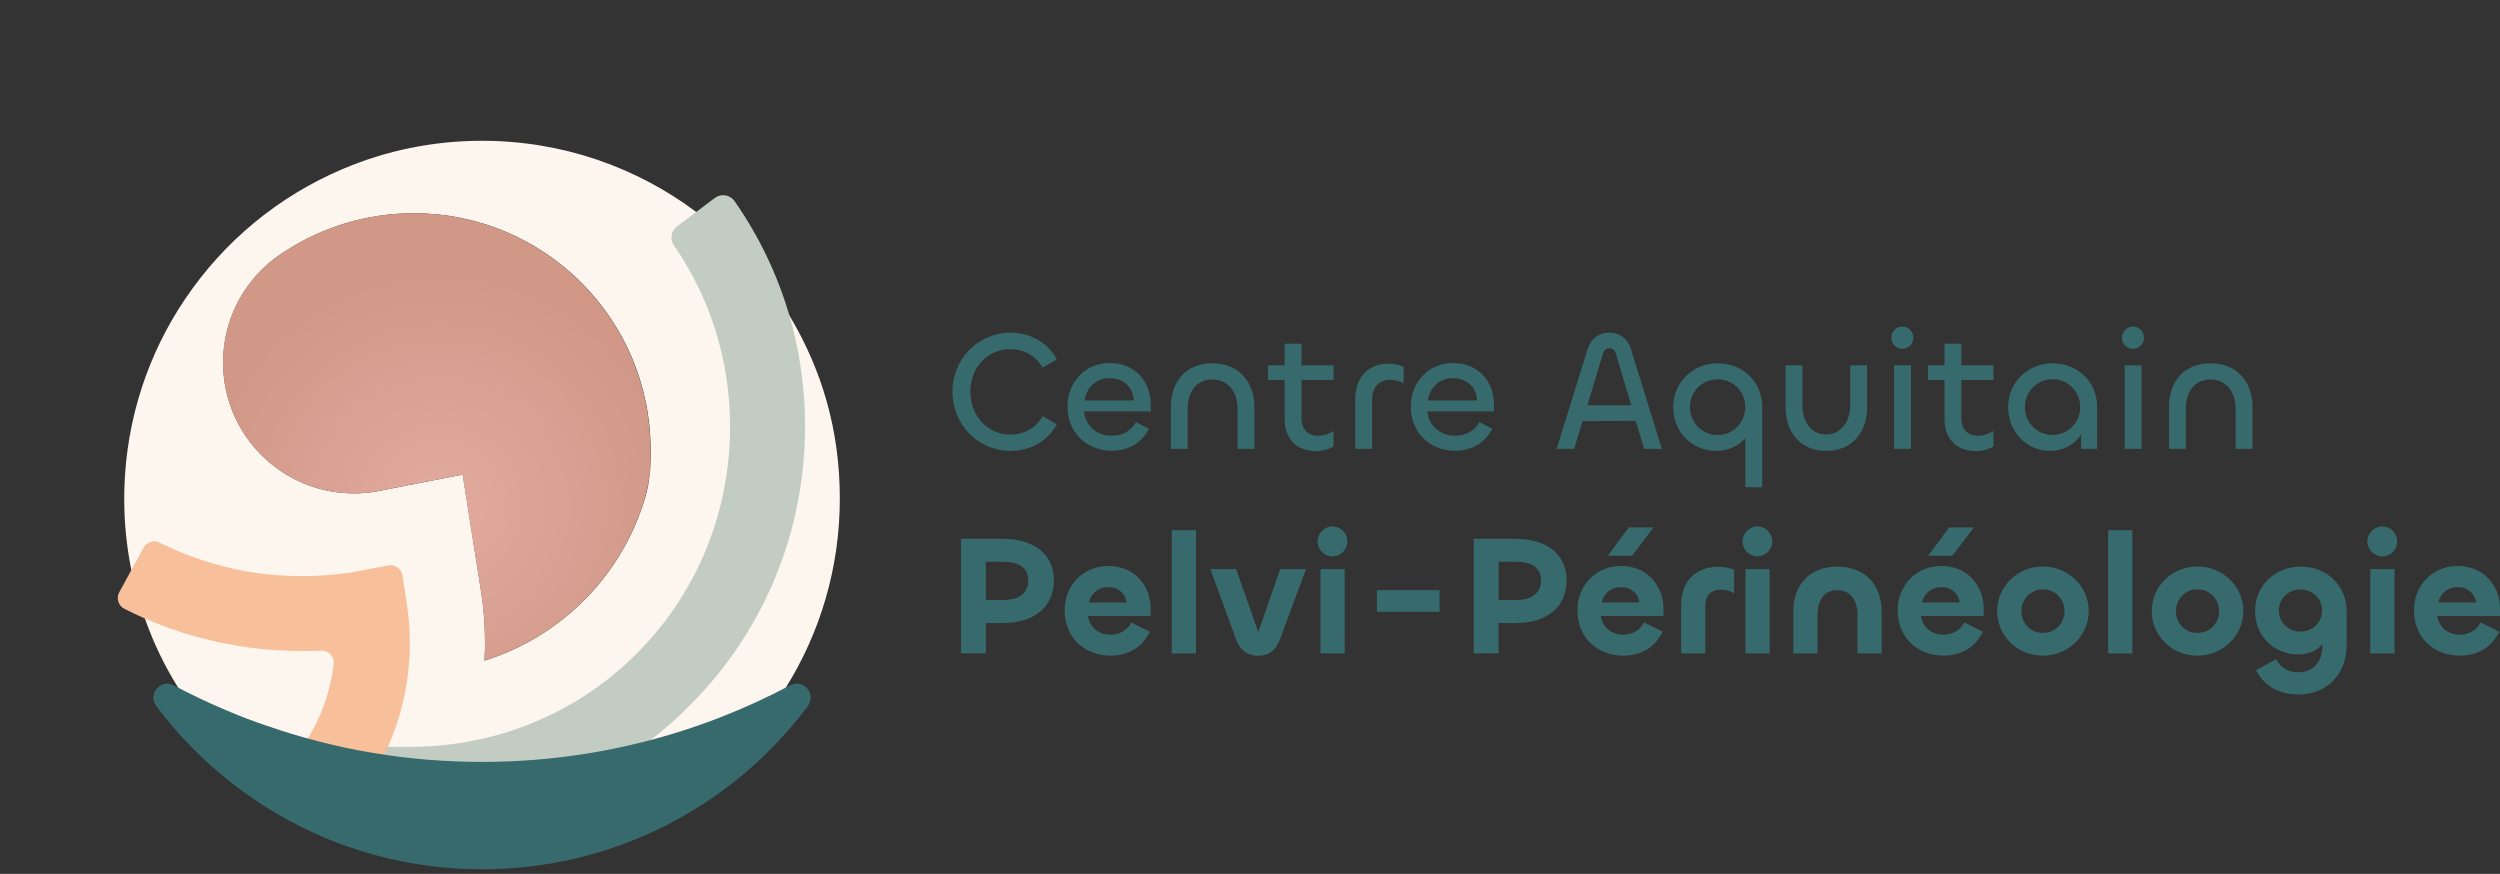 <?xml version="1.0" encoding="UTF-8"?>
<svg id="Calque_2" data-name="Calque 2" xmlns="http://www.w3.org/2000/svg" xmlns:xlink="http://www.w3.org/1999/xlink" viewBox="0 0 333.67 116.63">
  <rect x="0" y="0" width="333.67" height="116.63" fill="#333333" stroke="none"/>
  <defs>
    <style>
      .cls-1 {
        fill: #f2f2f2;
      }

      .cls-1, .cls-2, .cls-3, .cls-4, .cls-5, .cls-6, .cls-7, .cls-8 {
        stroke-width: 0px;
      }

      .cls-2 {
        fill: none;
      }

      .cls-3 {
        fill: #fea586;
      }

      .cls-4 {
        fill: #c2ccc2;
      }

      .cls-5 {
        fill: #376a6d;
      }

      .cls-6 {
        fill: url(#Dégradé_sans_nom_2);
      }

      .cls-9 {
        clip-path: url(#clippath);
      }

      .cls-7 {
        fill: #fdf6ee;
      }

      .cls-8 {
        fill: #f7bf9a;
      }
    </style>
    <clipPath id="clippath">
      <path class="cls-2" d="M38.21,33.44c-.61.36-1.19.76-1.74,1.2-.04.03-.09.07-.14.1-4.01,3.2-6.57,8.13-6.57,13.65,0,9.64,7.82,17.46,17.46,17.46,1.06,0,2.1-.09,3.11-.28l.62-.12.61-.12,2.04-.4,8.14-1.59,1.61,10.25.81,5.12c.37,2.33.56,4.69.56,7.02,0,.82-.02,1.63-.08,2.44,10.31-3.22,18.32-11.34,21.43-21.67h0s0-.04,0-.05c.18-.63.34-1.27.45-1.91,0-.02,0-.05,0-.07.22-1.18.32-2.38.29-3.59v-.1c0-.24,0-.48,0-.72,0-17.45-14.15-31.6-31.6-31.6-6.27,0-12.12,1.83-17.03,4.98"/>
    </clipPath>
    <radialGradient id="Dégradé_sans_nom_2" data-name="Dégradé sans nom 2" cx="-116.09" cy="361.06" fx="-116.09" fy="361.06" r="1" gradientTransform="translate(-3599.14 -11290.41) rotate(-180) scale(31.45 -31.45)" gradientUnits="userSpaceOnUse">
      <stop offset="0" stop-color="#e2ab9f"/>
      <stop offset="1" stop-color="#d19888"/>
    </radialGradient>
  </defs>
  <g id="Calque_1-2" data-name="Calque 1">
    <g>
      <g>
        <path class="cls-1" d="M86.83,60.88c-.03,1.21-.13,2.41-.29,3.59.22-1.18.32-2.38.29-3.59"/>
        <path class="cls-7" d="M105.37,42.14s0,0,0-.02c-3.2-5.38-7.45-10.08-12.44-13.82l-.02-.02c-7.97-5.96-17.86-9.49-28.58-9.49-6.58,0-12.85,1.33-18.55,3.75-8.6,3.63-15.9,9.69-21.05,17.34-.02.03-.04.06-.06.09,0,.02-.03.03-.04.05-4.84,7.22-7.76,15.85-8.03,25.15,0,.46-.02.92-.02,1.38,0,3.28.33,6.48.96,9.57.45,2.21,1.05,4.35,1.8,6.43,1.14,3.26,2.64,6.35,4.44,9.23.73,1.17,1.5,2.3,2.32,3.39,5.04,6.73,11.82,12.08,19.68,15.4,1.03.44,2.07.84,3.14,1.19,4.83,1.66,10.02,2.55,15.41,2.55,17.12,0,32.13-9,40.55-22.53,4.57-7.32,7.21-15.97,7.21-25.23s-2.45-17.27-6.71-24.41M36.47,34.64s0,0,0,0c.57-.42,1.14-.82,1.74-1.2h0c4.91-3.15,10.76-4.98,17.03-4.98,17.45,0,31.6,14.15,31.6,31.6,0,.24,0,.48,0,.72v.1c.03,1.21-.07,2.41-.29,3.59,0,.02,0,.05,0,.07-.11.64-.27,1.28-.45,1.91,0,0-.01.03-.01.04h0c-3.11,10.34-11.12,18.46-21.43,21.68.06-.81.08-1.62.08-2.44,0-2.33-.19-4.69-.56-7.02l-.81-5.12-1.61-10.25-8.14,1.59-2.04.4-.61.12-.62.12c-1.01.19-2.05.28-3.11.28-9.64,0-17.46-7.82-17.46-17.46,0-5.52,2.56-10.45,6.57-13.65.05-.03.1-.07.14-.1"/>
        <path class="cls-4" d="M105.37,42.14s-.01,0-.01-.02c-1.58-5.43-4.04-10.58-7.34-15.3-.6-.85-1.8-1.02-2.63-.39l-2.48,1.87-2.54,1.91c-.79.59-.99,1.7-.44,2.51,4.92,7.13,7.51,15.46,7.51,24.2,0,10.88-3.96,20.76-10.56,28.28h0c-.27.31-.54.6-.8.89-.59.64-1.19,1.25-1.82,1.84-.34.33-.69.66-1.05.98h0c-.4.36-.8.71-1.22,1.04-.36.31-.73.6-1.1.88-.26.2-.51.4-.78.59-.37.28-.75.55-1.14.81-.45.3-.9.6-1.35.89-.59.37-1.18.72-1.79,1.06-.4.22-.8.44-1.21.66-.04.02-.07.04-.11.06-.5.26-1.01.51-1.53.75-.54.25-1.08.49-1.63.72-.03.02-.07.03-.11.05-.51.21-1.03.41-1.55.6-.56.21-1.12.41-1.7.59-1.14.37-2.3.69-3.49.96-.06.02-.11.03-.17.04-.53.12-1.07.23-1.62.33-2.23.42-4.52.67-6.87.73h-5.17l-.21.93-.16.69.59.07h.07s4.94.61,4.94.61l.21,7.71,1.66-.09c.61-.03,1.22-.08,1.83-.14,7.05-.64,13.82-2.68,19.96-5.97h.01c2.42-1.3,4.75-2.8,6.96-4.48h.01c.1-.07.2-.15.29-.23,1.98-1.52,3.86-3.19,5.63-5.01,9.67-9.91,14.99-22.99,14.99-36.84,0-5.07-.71-10.03-2.08-14.78"/>
        <g class="cls-9">
          <rect class="cls-6" x="17.01" y="17.09" width="82.61" height="82.46" transform="translate(-24.09 61.61) rotate(-47.29)"/>
        </g>
        <path class="cls-8" d="M54.71,85.73c0,.78-.03,1.56-.08,2.34-.04.55-.09,1.09-.15,1.63-.07.65-.16,1.29-.28,1.93-.17,1.05-.4,2.08-.68,3.1-.42,1.57-.95,3.1-1.59,4.59-.05.12-.1.23-.15.35-.14.32-.29.63-.44.94-.02.04-.04.08-.06.12-.06.13-.12.25-.18.38-.07,0-.15-.03-.22-.04v.44c-.61,1.22-1.31,2.4-2.09,3.54-.52.77-1.57.96-2.31.4l-.5-.38h0s-4.94-3.71-4.94-3.71c-.67-.51-.84-1.45-.38-2.15.12-.19.24-.37.36-.56.02-.03.04-.05.05-.08.08-.12.16-.25.23-.37,1.56-2.62,2.6-5.47,3.08-8.47.06-.37.12-.74.16-1.12.12-.97-.69-1.81-1.67-1.77-.37.02-.74.03-1.12.04-.47.01-.94.01-1.41.01-.61,0-1.23-.01-1.84-.04-1.68-.05-3.34-.18-4.96-.39-4.93-.63-9.7-1.95-14.22-3.92-.91-.4-1.81-.82-2.7-1.27-.82-.41-1.14-1.41-.71-2.21l1.61-2.95,1.65-3.02c.42-.77,1.37-1.05,2.15-.65,1.95.97,3.95,1.79,6.01,2.44,2.43.78,4.94,1.34,7.49,1.67,1.63.21,3.34.32,5.02.33.17.01.33.01.49.01.39,0,.78,0,1.16-.01,2.33-.06,4.65-.31,6.88-.75l3.45-.67c.89-.17,1.75.43,1.89,1.33l.54,3.47c.05.34.1.68.14,1.02.2,1.48.3,2.97.3,4.44"/>
        <path class="cls-3" d="M51.1,101.11c-.07.13-.14.27-.21.4v-.44c.06.01.14.03.21.04"/>
        <path class="cls-5" d="M107.82,94.23c1.18-1.58-.6-3.7-2.34-2.77-12.28,6.53-26.29,10.23-41.16,10.23-9.91,0-19.46-1.64-28.34-4.7-1.97-.64-3.88-1.38-5.77-2.18-2.39-1.01-4.73-2.12-7-3.33-1.74-.92-3.56,1.15-2.38,2.72.02.02.03.04.05.06,5.73,7.65,13.44,13.73,22.37,17.51,1.17.5,2.35.96,3.57,1.35,5.49,1.89,11.39,2.9,17.52,2.9,17.8,0,33.6-8.56,43.49-21.79"/>
      </g>
      <g>
        <path class="cls-5" d="M127.12,52.27c0-4.39,3.46-7.87,7.76-7.87,2.62,0,5,1.34,6.17,3.57l-1.89,1.09c-.89-1.52-2.41-2.46-4.37-2.46-2.96,0-5.28,2.46-5.28,5.67s2.3,5.73,5.28,5.73c1.96,0,3.5-.93,4.37-2.46l1.89,1.09c-1.16,2.23-3.55,3.55-6.17,3.55-4.3,0-7.76-3.48-7.76-7.92Z"/>
        <path class="cls-5" d="M142.48,54.27c0-3.21,2.3-5.82,5.64-5.82s5.46,2.43,5.46,5.55v.91h-8.92c.25,1.91,1.71,3.25,3.71,3.25,1.37,0,2.59-.59,3.25-1.82l1.73.89c-.98,1.91-2.78,2.93-4.96,2.93-3.39,0-5.92-2.46-5.92-5.89ZM151.33,53.45c-.09-1.77-1.39-2.98-3.23-2.98s-3.12,1.32-3.34,2.98h6.57Z"/>
        <path class="cls-5" d="M158.52,54.52v5.39h-2.25v-5.62c0-3.25,1.93-5.8,5.53-5.8s5.62,2.55,5.62,5.78v5.64h-2.25v-5.37c0-2.09-1.14-3.89-3.37-3.89s-3.28,1.8-3.28,3.87Z"/>
        <path class="cls-5" d="M171.46,55.91v-5.19h-2.21v-1.96h2.21v-2.89h2.25v2.89h4.28v1.96h-4.28v5.12c0,1.46.86,2.32,2.21,2.32.73,0,1.52-.27,2.07-.66v2.07c-.57.39-1.46.64-2.28.64-2.78,0-4.25-1.75-4.25-4.3Z"/>
        <path class="cls-5" d="M180.88,59.91v-6.64c0-2.71,1.55-4.73,4.46-4.73.71,0,1.43.14,2,.41v2.23c-.55-.32-1.18-.48-1.8-.48-1.5,0-2.41,1.02-2.41,2.66v6.55h-2.25Z"/>
        <path class="cls-5" d="M188.3,54.27c0-3.21,2.3-5.82,5.64-5.82s5.46,2.43,5.46,5.55v.91h-8.92c.25,1.91,1.71,3.25,3.71,3.25,1.37,0,2.59-.59,3.25-1.82l1.73.89c-.98,1.91-2.78,2.93-4.96,2.93-3.39,0-5.92-2.46-5.92-5.89ZM197.15,53.45c-.09-1.77-1.39-2.98-3.23-2.98s-3.12,1.32-3.34,2.98h6.57Z"/>
        <path class="cls-5" d="M211.94,46.51c.46-1.43,1.57-2.12,2.84-2.12s2.41.68,2.87,2.12l4.16,13.4h-2.37l-1.12-3.73-7.1.02-1.12,3.71h-2.34l4.16-13.4ZM211.87,54.09h5.85l-2.05-6.89c-.16-.48-.43-.71-.87-.71-.46,0-.73.23-.86.71l-2.07,6.89Z"/>
        <path class="cls-5" d="M232.94,65.03v-6.53c-.91,1.02-2.3,1.68-3.8,1.68-3.37,0-5.82-2.5-5.82-5.87,0-3.19,2.55-5.82,5.94-5.82s5.94,2.5,5.94,5.82v10.72h-2.25ZM232.94,54.34c0-2.05-1.59-3.71-3.69-3.71s-3.69,1.66-3.69,3.71,1.62,3.73,3.69,3.73,3.69-1.71,3.69-3.73Z"/>
        <path class="cls-5" d="M246.95,54.13v-5.37h2.25v5.64c0,3.23-1.96,5.78-5.46,5.78s-5.42-2.57-5.42-5.8v-5.62h2.25v5.39c0,2.05,1.12,3.84,3.16,3.84s3.21-1.8,3.21-3.87Z"/>
        <path class="cls-5" d="M252.43,45.08c0-.82.66-1.5,1.48-1.5s1.46.68,1.46,1.5-.64,1.48-1.46,1.48-1.48-.66-1.48-1.48ZM255.05,48.76v11.15h-2.25v-11.15h2.25Z"/>
        <path class="cls-5" d="M259.53,55.91v-5.19h-2.21v-1.96h2.21v-2.89h2.25v2.89h4.28v1.96h-4.28v5.12c0,1.46.86,2.32,2.21,2.32.73,0,1.52-.27,2.07-.66v2.07c-.57.39-1.46.64-2.28.64-2.78,0-4.25-1.75-4.25-4.3Z"/>
        <path class="cls-5" d="M268.02,54.31c0-3.19,2.55-5.82,5.94-5.82s5.94,2.5,5.94,5.82v5.6h-2.14v-1.96c-.84,1.37-2.32,2.23-4.14,2.23-3.23,0-5.6-2.64-5.6-5.87ZM277.64,54.34c0-2.05-1.59-3.73-3.69-3.73s-3.69,1.68-3.69,3.73,1.62,3.71,3.69,3.71,3.69-1.68,3.69-3.71Z"/>
        <path class="cls-5" d="M283.21,45.08c0-.82.66-1.5,1.48-1.5s1.46.68,1.46,1.5-.64,1.48-1.46,1.48-1.48-.66-1.48-1.48ZM285.83,48.76v11.15h-2.25v-11.15h2.25Z"/>
        <path class="cls-5" d="M291.74,54.52v5.39h-2.25v-5.62c0-3.25,1.93-5.8,5.53-5.8s5.62,2.55,5.62,5.78v5.64h-2.25v-5.37c0-2.09-1.14-3.89-3.37-3.89s-3.28,1.8-3.28,3.87Z"/>
        <path class="cls-5" d="M128.26,87.21v-15.31h5.39c4.35,0,7.01,2.03,7.01,5.57s-2.62,5.69-6.83,5.69h-2.25v4.03l-3.32.02ZM131.58,74.97v5.12h2.16c2.18,0,3.5-.84,3.5-2.62s-1.32-2.5-3.5-2.5h-2.16Z"/>
        <path class="cls-5" d="M142.09,81.48c0-3.25,2.37-5.94,5.85-5.94s5.64,2.64,5.64,5.71v.96h-8.37c.23,1.5,1.39,2.5,3,2.5,1.23,0,2.25-.59,2.78-1.64l2.48,1.25c-.98,2.03-2.84,3.19-5.23,3.19-3.5,0-6.14-2.43-6.14-6.03ZM150.37,80.41c-.14-1.16-1.09-2.05-2.46-2.05s-2.34.91-2.57,2.05h5.03Z"/>
        <path class="cls-5" d="M159.63,70.76v16.45h-3.23v-16.45h3.23Z"/>
        <path class="cls-5" d="M161.54,75.95h3.44l2.96,8.4,2.93-8.4h3.44l-3.48,9.4c-.55,1.46-1.52,2.18-2.91,2.18s-2.41-.73-2.94-2.18l-3.44-9.4ZM167.94,84.44h-.02.02Z"/>
        <path class="cls-5" d="M175.85,72.26c0-1.09.91-2,2-2s1.98.91,1.98,2-.89,2-1.98,2-2-.89-2-2ZM179.47,75.95v11.26h-3.23v-11.26h3.23Z"/>
        <path class="cls-5" d="M192.14,81.66h-8.37v-2.89h8.37v2.89Z"/>
        <path class="cls-5" d="M196.69,87.21v-15.31h5.39c4.35,0,7.01,2.03,7.01,5.57s-2.62,5.69-6.83,5.69h-2.25v4.03l-3.32.02ZM200.02,74.97v5.12h2.16c2.18,0,3.5-.84,3.5-2.62s-1.32-2.5-3.5-2.5h-2.16Z"/>
        <path class="cls-5" d="M210.53,81.48c0-3.25,2.37-5.94,5.85-5.94s5.64,2.64,5.64,5.71v.96h-8.37c.23,1.5,1.39,2.5,3,2.5,1.23,0,2.25-.59,2.78-1.64l2.48,1.25c-.98,2.03-2.84,3.19-5.23,3.19-3.5,0-6.14-2.43-6.14-6.03ZM218.81,80.41c-.14-1.16-1.09-2.05-2.46-2.05s-2.34.91-2.57,2.05h5.03ZM214.6,74.17l2.8-3.78h3.3l-2.87,3.78h-3.23Z"/>
        <path class="cls-5" d="M224.38,87.21v-6.46c0-2.89,1.64-5.1,4.98-5.1.73,0,1.52.14,2.09.39v3.14c-.55-.32-1.21-.48-1.8-.48-1.27,0-2.05.82-2.05,2.16v6.35h-3.23Z"/>
        <path class="cls-5" d="M232.57,72.26c0-1.09.91-2,2-2s1.98.91,1.98,2-.89,2-1.98,2-2-.89-2-2ZM236.19,75.95v11.26h-3.23v-11.26h3.23Z"/>
        <path class="cls-5" d="M242.58,81.98v5.23h-3.23v-5.62c0-3.28,1.93-5.96,5.87-5.96s5.92,2.66,5.92,5.96v5.62h-3.23v-5.23c0-1.73-.84-3.21-2.68-3.21s-2.64,1.48-2.64,3.21Z"/>
        <path class="cls-5" d="M253.27,81.48c0-3.25,2.37-5.94,5.85-5.94s5.64,2.64,5.64,5.71v.96h-8.37c.23,1.5,1.39,2.5,3,2.5,1.23,0,2.25-.59,2.78-1.64l2.48,1.25c-.98,2.03-2.84,3.19-5.23,3.19-3.5,0-6.14-2.43-6.14-6.03ZM261.56,80.41c-.14-1.16-1.09-2.05-2.46-2.05s-2.34.91-2.57,2.05h5.03ZM257.35,74.17l2.8-3.78h3.3l-2.87,3.78h-3.23Z"/>
        <path class="cls-5" d="M266.56,81.55c0-3.25,2.66-5.94,6.1-5.94s6.12,2.71,6.12,5.94-2.66,5.96-6.12,5.96-6.1-2.68-6.1-5.96ZM275.55,81.57c0-1.59-1.23-2.91-2.89-2.91s-2.87,1.32-2.87,2.91,1.21,2.91,2.87,2.91,2.89-1.32,2.89-2.91Z"/>
        <path class="cls-5" d="M284.6,70.76v16.45h-3.23v-16.45h3.23Z"/>
        <path class="cls-5" d="M287.19,81.55c0-3.25,2.66-5.94,6.1-5.94s6.12,2.71,6.12,5.94-2.66,5.96-6.12,5.96-6.1-2.68-6.1-5.96ZM296.18,81.57c0-1.59-1.23-2.91-2.89-2.91s-2.87,1.32-2.87,2.91,1.21,2.91,2.87,2.91,2.89-1.32,2.89-2.91Z"/>
        <path class="cls-5" d="M301.12,89.44l2.68-1.46c.5.98,1.43,1.75,2.96,1.75,1.91,0,3.21-1.34,3.21-3.55v-.21c-.61.77-1.71,1.37-3.3,1.37-3.16,0-5.69-2.46-5.69-5.8s2.64-5.92,6.1-5.92,6.12,2.53,6.12,5.92v4.55c0,4-2.73,6.6-6.39,6.6-2.64,0-4.66-1.16-5.69-3.25ZM309.92,81.48c0-1.62-1.27-2.8-2.89-2.8s-2.87,1.18-2.87,2.8,1.27,2.82,2.87,2.82,2.89-1.21,2.89-2.82Z"/>
        <path class="cls-5" d="M315.97,72.26c0-1.09.91-2,2-2s1.98.91,1.98,2-.89,2-1.98,2-2-.89-2-2ZM319.59,75.95v11.26h-3.23v-11.26h3.23Z"/>
        <path class="cls-5" d="M322.18,81.48c0-3.25,2.37-5.94,5.85-5.94s5.64,2.64,5.64,5.71v.96h-8.37c.23,1.5,1.39,2.5,3,2.5,1.23,0,2.25-.59,2.78-1.64l2.48,1.25c-.98,2.03-2.84,3.19-5.23,3.19-3.5,0-6.14-2.43-6.14-6.03ZM330.47,80.41c-.14-1.16-1.09-2.05-2.46-2.05s-2.34.91-2.57,2.05h5.03Z"/>
      </g>
    </g>
  </g>
</svg>